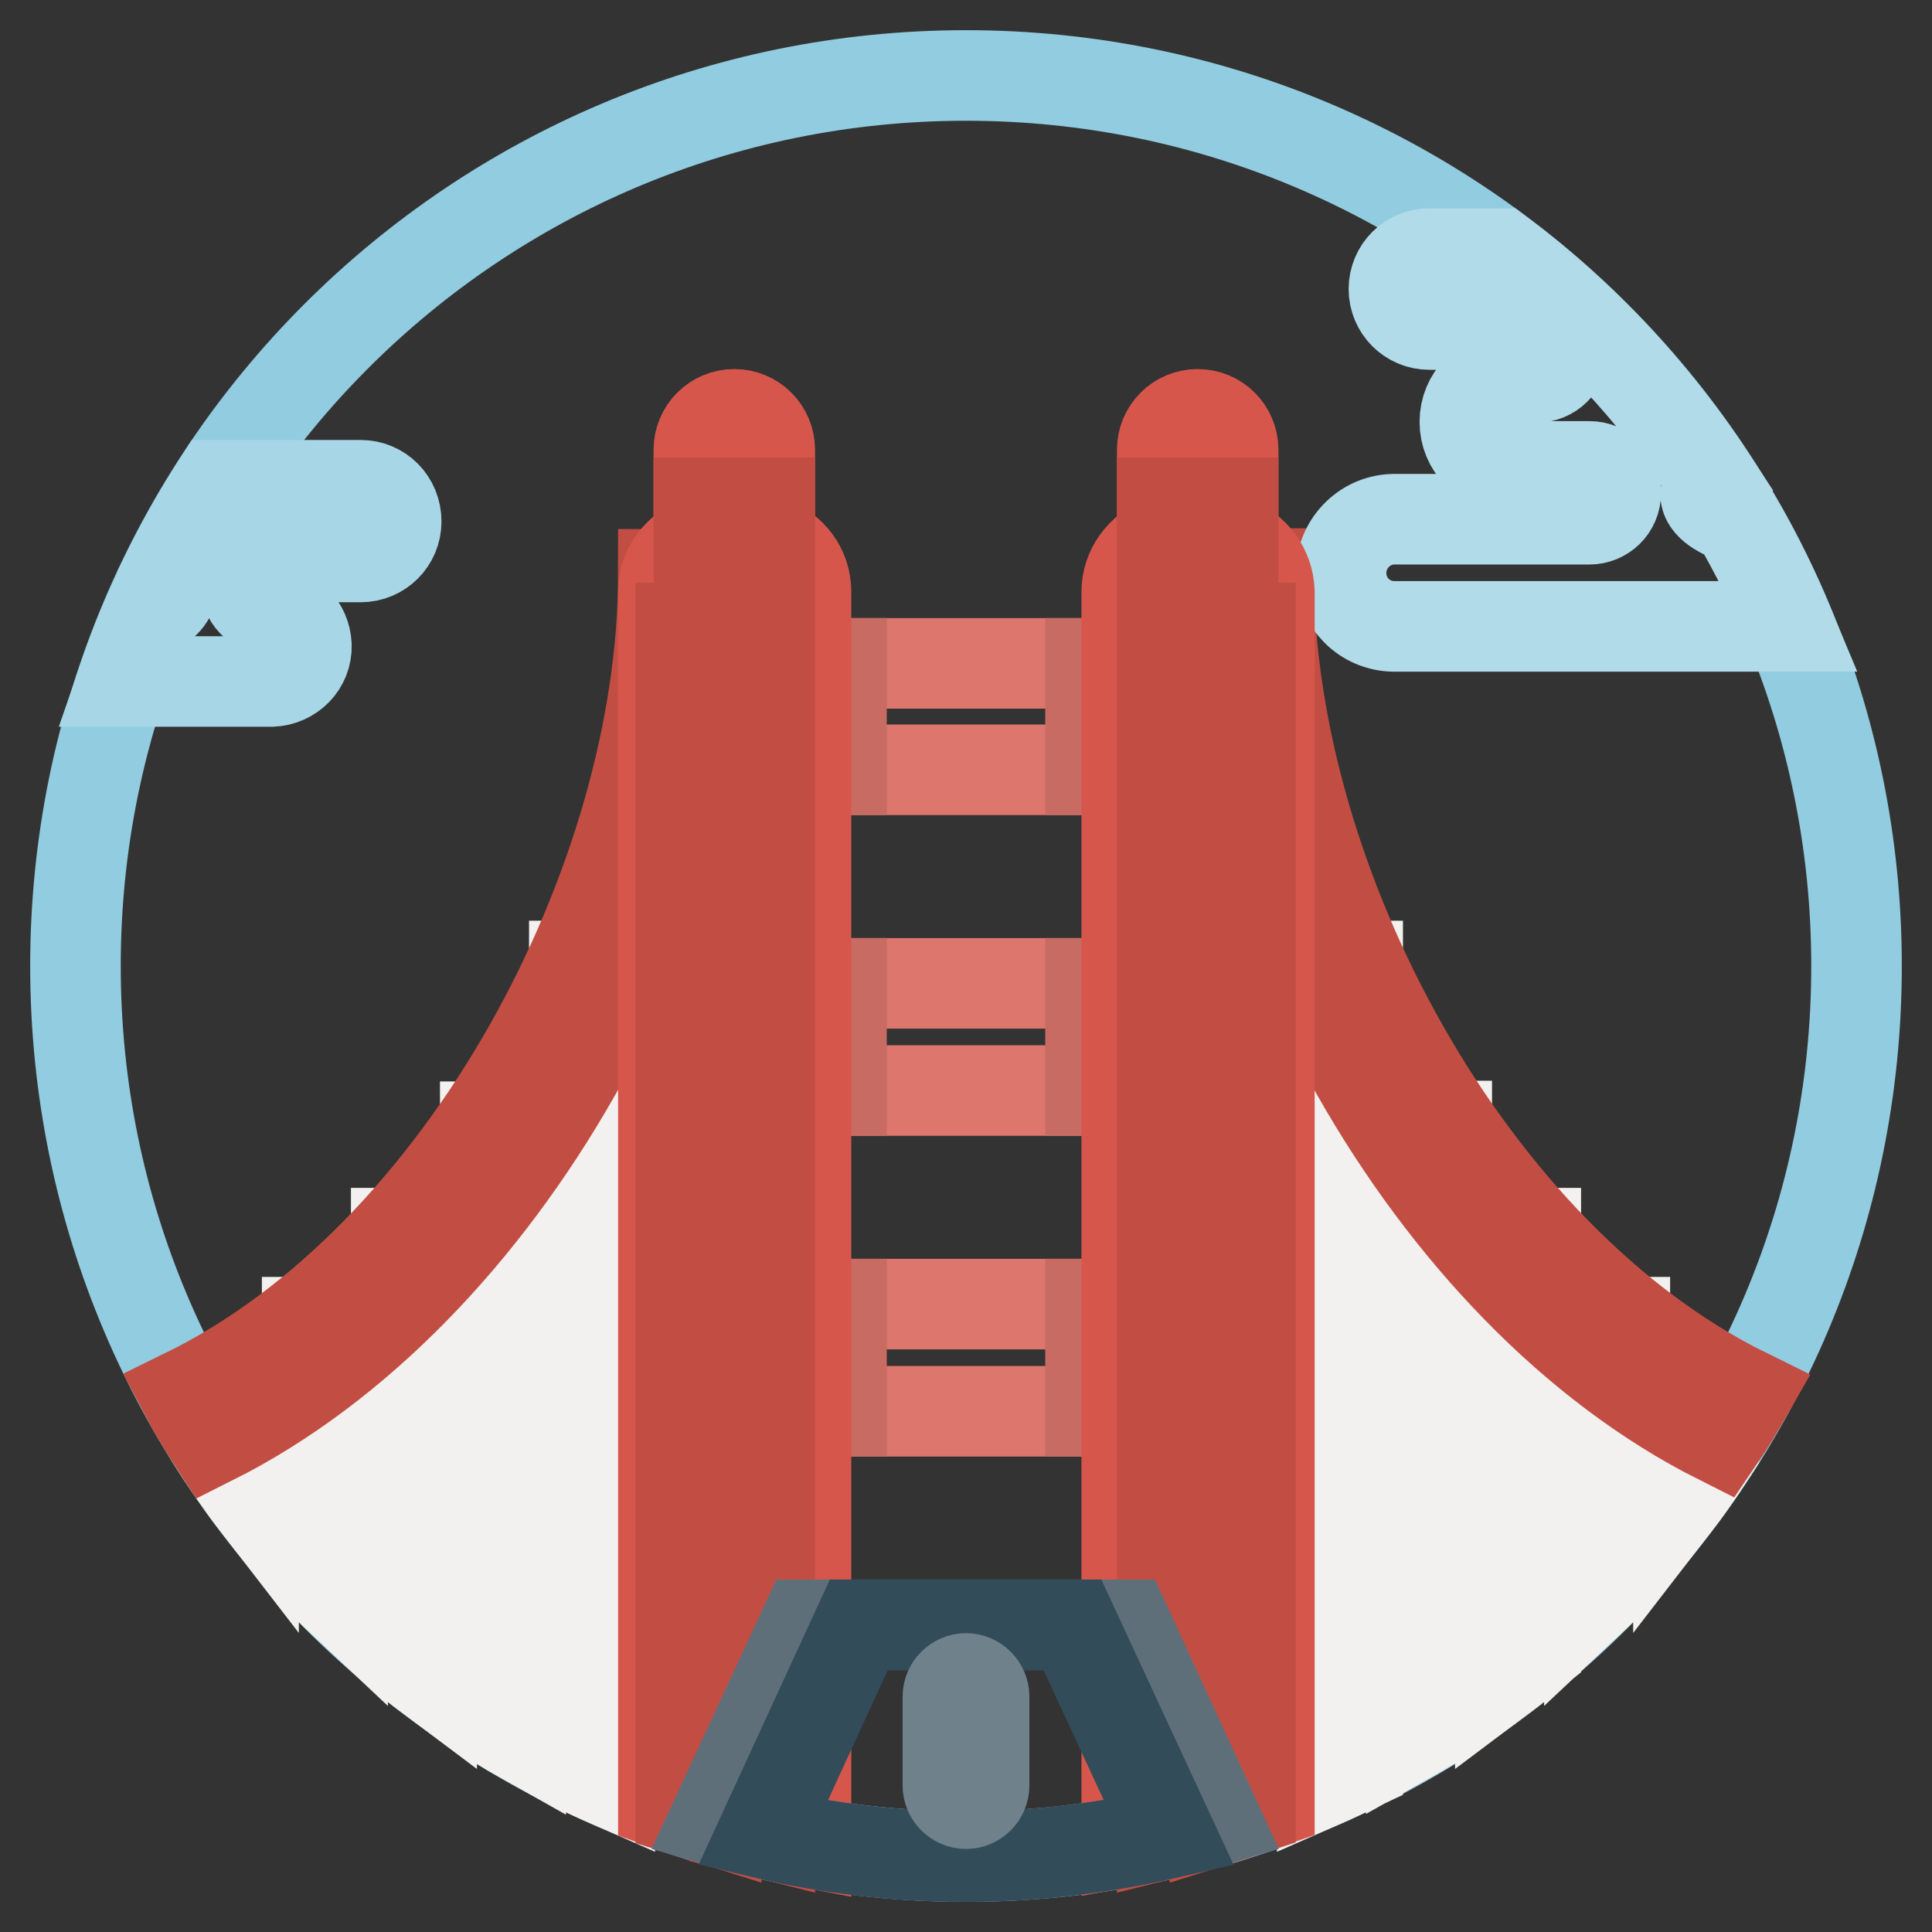 <?xml version="1.0" encoding="utf-8"?>
<!-- Svg Vector Icons : http://www.onlinewebfonts.com/icon -->
<!DOCTYPE svg PUBLIC "-//W3C//DTD SVG 1.1//EN" "http://www.w3.org/Graphics/SVG/1.1/DTD/svg11.dtd">
<svg version="1.1" xmlns="http://www.w3.org/2000/svg" xmlns:xlink="http://www.w3.org/1999/xlink" x="0px" y="0px" viewBox="0 0 256 256" enable-background="new 0 0 256 256" xml:space="preserve">
<rect x="0" y="0" width="256" height="256" fill="#333333" stroke="none"/>
<g> <path stroke-width="12" fill-opacity="0" stroke="#91cce0"  d="M128,10c65.2,0,118,52.8,118,118c0,65.2-52.8,118-118,118c-65.2,0-118-52.8-118-118C10,62.8,62.8,10,128,10 L128,10z"/> <path stroke-width="12" fill-opacity="0" stroke="#f2f1ef"  d="M227.1,187h-4.7v11.8c1.7-2.2,3.2-4.5,4.7-6.8V187z M203.5,163.4h-4.7v59c1.6-1.2,3.2-2.5,4.7-3.7V163.4z  M215.3,207.4v-32.2h-4.7v37C212.2,210.7,213.8,209,215.3,207.4z M191.7,149.2H187v80.9c1.6-0.9,3.2-1.9,4.7-2.9V149.2z M179.9,234 V128h-4.7v108.2C176.8,235.5,178.4,234.7,179.9,234L179.9,234z M33.6,198.8V187h-4.7v5C30.4,194.3,31.9,196.6,33.6,198.8z  M76.1,234c1.6,0.8,3.1,1.5,4.7,2.2V128h-4.7V234z M52.5,218.7c1.5,1.3,3.1,2.5,4.7,3.7v-59h-4.7V218.7z M64.3,227.3 c1.5,1,3.1,2,4.7,2.9v-80.9h-4.7V227.3z M45.4,212.2v-37h-4.7v32.2C42.2,209,43.8,210.7,45.4,212.2z"/> <path stroke-width="12" fill-opacity="0" stroke="#c24e43"  d="M231.5,184.7c-36.8-18.1-63.4-67.8-63.4-108.7H161c0,43.4,28,95.2,66.8,114.7 C229.1,188.8,230.3,186.8,231.5,184.7L231.5,184.7z M24.5,184.7c1.1,2.1,2.3,4.1,3.6,6.1C67,171.3,95,119.5,95,76.1h-7.1 C87.9,116.9,61.3,166.7,24.5,184.7z"/> <path stroke-width="12" fill-opacity="0" stroke="#dd766d"  d="M106.8,87.9V102h42.5V87.9H106.8L106.8,87.9z M106.8,144.5h42.5v-14.2h-42.5V144.5z M106.8,187h42.5v-14.2 h-42.5V187z"/> <path stroke-width="12" fill-opacity="0" stroke="#c86b63"  d="M106.8,102h4.7V87.9h-4.7V102z M106.8,144.5h4.7v-14.2h-4.7V144.5z M106.8,187h4.7v-14.2h-4.7V187z  M144.5,87.9V102h4.7V87.9H144.5L144.5,87.9z M144.5,144.5h4.7v-14.2h-4.7V144.5z M144.5,187h4.7v-14.2h-4.7V187z"/> <path stroke-width="12" fill-opacity="0" stroke="#b1dbe9"  d="M230,68.7c-1.9-0.6-4-1.8-4-3.2c0-0.6,0.4-1.2,1-1.7c-7.6-11.6-17.1-21.9-28.2-30.2h-9.4 c-2.6,0-4.7,2.1-4.7,4.7c0,2.6,2.1,4.7,4.7,4.7h14.2c2,0,3.5,1.6,3.5,3.5c0,2-1.6,3.5-3.5,3.5H200c-3.3,0-5.9,2.6-5.9,5.9 c0,3.3,2.6,5.9,5.9,5.9c0,0,0,0,0,0h10.6c2,0,3.5,1.6,3.5,3.5c0,2-1.6,3.5-3.5,3.5h-26c-3.9,0.1-7,3.4-6.9,7.3 c0.1,3.8,3.1,6.8,6.9,6.9h52.5C235.1,78.2,232.7,73.3,230,68.7L230,68.7z"/> <path stroke-width="12" fill-opacity="0" stroke="#a7d7e7"  d="M47.8,64.3H28.7c-2.3,3.6-4.4,7.3-6.3,11.1c0.3,0.5,0.5,1.2,0.5,1.9c0,1.8-1.3,3.2-3,3.5 c-1.4,3.1-2.6,6.3-3.7,9.5H36c2.6-0.1,4.7-2.2,4.6-4.8c-0.1-2.5-2.1-4.6-4.6-4.6c-2-0.1-3.5-1.7-3.5-3.6c0-1.9,1.6-3.4,3.5-3.5 h11.8c2.6,0,4.7-2.1,4.7-4.7C52.5,66.4,50.4,64.3,47.8,64.3C47.8,64.3,47.8,64.3,47.8,64.3z"/> <path stroke-width="12" fill-opacity="0" stroke="#d7564b"  d="M163.4,71.8V59.6c0-2.6-2.1-4.7-4.7-4.7S154,57,154,59.6v12.2c-2.8,1-4.7,3.7-4.7,6.6v165.6 c6.4-1.2,12.7-2.9,18.9-5.1V78.4C168.1,75.4,166.2,72.8,163.4,71.8L163.4,71.8z M102,71.8V59.6c0-2.6-2.1-4.7-4.7-4.7 c-2.6,0-4.7,2.1-4.7,4.7v12.2c-2.8,1-4.7,3.7-4.7,6.6V239c6.1,2.2,12.5,3.9,18.9,5.1V78.4C106.8,75.4,104.9,72.8,102,71.8z"/> <path stroke-width="12" fill-opacity="0" stroke="#c24e43"  d="M154,243.1c1.6-0.4,3.2-0.7,4.7-1.2V83.2H154V243.1z M154,66.6h9.4v4.7H154V66.6z M161,241.3 c1.6-0.5,3.2-1,4.7-1.5V83.2H161V241.3z M92.6,66.6h9.4v4.7h-9.4V66.6z M97.3,241.9c1.6,0.4,3.1,0.8,4.7,1.2V83.2h-4.7V241.9z  M90.2,239.8c1.6,0.5,3.1,1,4.7,1.5V83.2h-4.7V239.8z"/> <path stroke-width="12" fill-opacity="0" stroke="#5f6f79"  d="M149.2,215.3l-42.5,0l-12,25.9c21.7,6.4,44.7,6.4,66.4,0L149.2,215.3z"/> <path stroke-width="12" fill-opacity="0" stroke="#324c5a"  d="M142.1,215.3l-28.3,0l-12.7,27.6c8.8,2.1,17.8,3.1,26.9,3.1c9.3,0,18.2-1.1,26.9-3.1L142.1,215.3z"/> <path stroke-width="12" fill-opacity="0" stroke="#6f828c"  d="M128,222.4c1.3,0,2.4,1.1,2.4,2.4l0,0v11.8c0,1.3-1.1,2.4-2.4,2.4c-1.3,0-2.4-1.1-2.4-2.4v-11.8 C125.6,223.5,126.7,222.4,128,222.4L128,222.4z"/></g>
</svg>